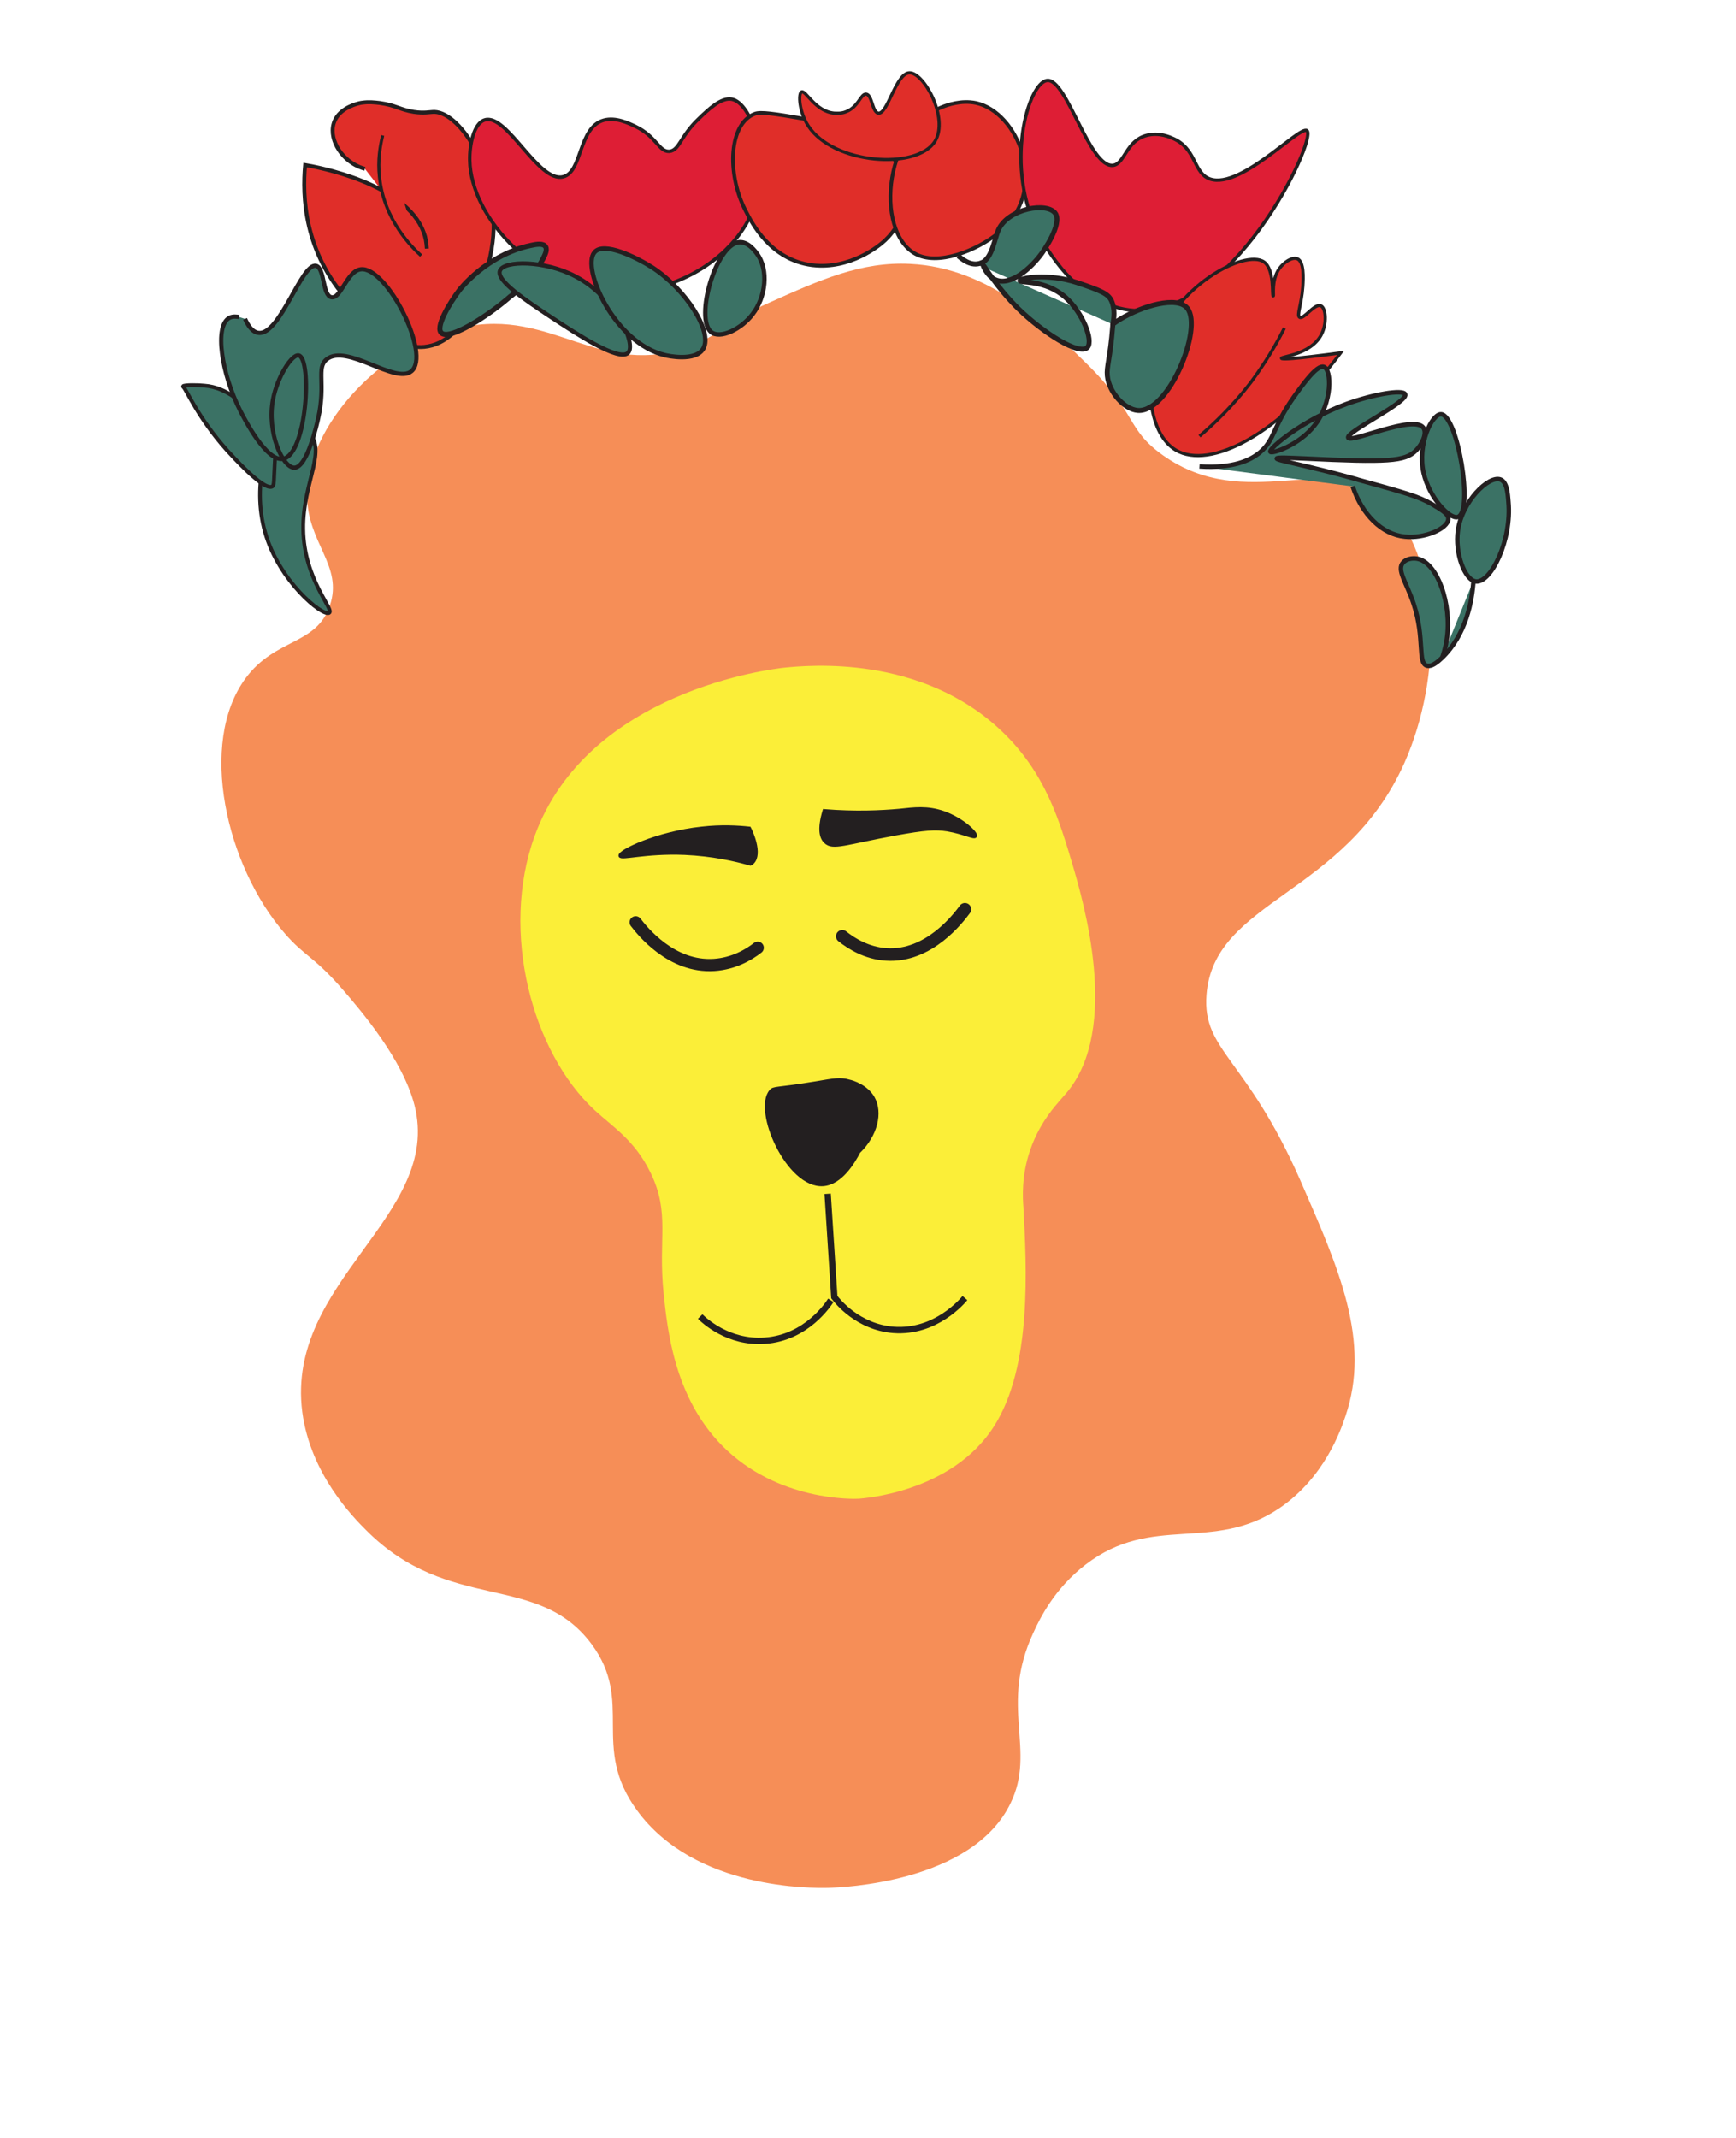 <?xml version="1.0" encoding="utf-8"?>
<!-- Generator: Adobe Illustrator 26.3.1, SVG Export Plug-In . SVG Version: 6.00 Build 0)  -->
<svg version="1.1" id="Layer_1" xmlns="http://www.w3.org/2000/svg" xmlns:xlink="http://www.w3.org/1999/xlink" x="0px" y="0px"
	 viewBox="0 0 546.2 672.5" style="enable-background:new 0 0 546.2 672.5;" xml:space="preserve">
<style type="text/css">
	.st0{fill:#F68E57;}
	.st1{fill:#FBEE38;}
	.st2{fill:#231F20;stroke:#231F20;stroke-miterlimit:10;}
	.st3{fill:none;stroke:#231F20;stroke-width:2;stroke-miterlimit:10;}
	.st4{fill:#FBEE38;stroke:#231F20;stroke-width:3.84;stroke-linecap:round;stroke-miterlimit:10;}
	.st5{fill:#FBEE38;stroke:#231F20;stroke-width:3.95;stroke-linecap:round;stroke-miterlimit:10;}
	.st6{fill:#E02E29;stroke:#231F20;stroke-width:1.23;stroke-miterlimit:10;}
	.st7{fill:#E02E29;stroke:#231F20;stroke-miterlimit:10;}
	.st8{fill:#DE1E35;stroke:#231F20;stroke-width:1.09;stroke-miterlimit:10;}
	.st9{fill:#E02E29;stroke:#231F20;stroke-width:1.18;stroke-miterlimit:10;}
	.st10{fill:#E02E29;stroke:#231F20;stroke-width:1.15;stroke-miterlimit:10;}
	.st11{fill:#DE1E35;stroke:#231F20;stroke-width:1.06;stroke-miterlimit:10;}
	.st12{fill:none;stroke:#231F20;stroke-miterlimit:10;}
	.st13{fill:#3B7265;stroke:#231F20;stroke-width:1.19;stroke-miterlimit:10;}
	.st14{fill:#3B7265;stroke:#231F20;stroke-width:1.21;stroke-miterlimit:10;}
	.st15{fill:#3B7265;stroke:#231F20;stroke-width:1.33;stroke-miterlimit:10;}
	.st16{fill:#3B7265;stroke:#231F20;stroke-width:1.6;stroke-miterlimit:10;}
	.st17{fill:#3B7265;stroke:#231F20;stroke-width:1.3;stroke-miterlimit:10;}
	.st18{fill:#3B7265;stroke:#231F20;stroke-width:1.4;stroke-miterlimit:10;}
	.st19{fill:#3B7265;stroke:#231F20;stroke-width:1.56;stroke-miterlimit:10;}
	.st20{fill:#3B7265;stroke:#231F20;stroke-width:1.41;stroke-miterlimit:10;}
</style>
<g>
	<g id="Lion_trace">
		<path class="st0" d="M217.6,108.7c9.6-3.7,9-6.7,25.1-13.8c15.2-6.8,28.3-12.7,43.7-11.9c24.7,1.2,42.8,18.9,54.9,30.8
			c16.9,16.5,12.8,21,24.6,29.4c26.4,18.7,52.4-2.1,69.5,14.3c18.6,17.9,18.4,55.6,6.5,82.4c-18.7,41.9-60.1,43.1-62.3,73.1
			c-1.3,17.5,12.6,19.8,29.4,58c12.3,28.1,22.4,50.8,14.3,74.5c-1.4,4.2-6.6,19.3-20.8,28.9c-20.9,14.1-40,1.6-60.9,17.7
			c-9.8,7.5-14.4,16.9-16.5,21.5c-10.8,23.3,1.1,36.8-7.2,53.7c-12.1,24.8-52.8,26.4-57.3,26.5c-4.9,0.1-41.9,0.7-60.2-24.4
			c-14.7-20.1-0.7-34-14.3-52.3c-17-22.8-44.7-9.5-70.9-35.8c-3.9-3.9-17.5-17.5-20.1-37.2c-5.3-41.3,44.2-61.7,35.3-96.5
			c-3.7-14.4-17-29.9-22.1-35.8C98.9,300.8,96,301,89.6,293.6c-18.4-21.1-27.4-59.9-12.3-80.3c9.4-12.7,22.3-10.3,26.5-22.9
			c4.2-12.5-7-19.4-7.2-34.4c-0.2-22,23.5-47.4,48.7-53C174.1,96.6,188.9,119.7,217.6,108.7L217.6,108.7z"/>
		<path class="st1" d="M187.1,349.2c-19.7-18.2-29.8-56.1-18.9-86.2c16.7-45.9,75-52.6,78.6-53c7.3-0.7,43-4.3,68.5,20.1
			c13.6,13,18,27.9,22.2,42c3.2,11,15.2,51.3-1.9,71.6c-2.6,3.1-8.2,8.5-11.5,18.1c-2.8,8.2-2.3,15.2-2.1,17.9
			c1,18.8,2.8,50.2-9.3,69c-13.3,20.8-41.3,22.6-42.5,22.7c-1.5,0.1-25.6,0.9-43-16.7c-15.1-15.3-17.2-36.5-18.4-47.8
			c-1.8-17.6,2.1-25.2-4.1-38C199.7,358.6,192.7,354.4,187.1,349.2L187.1,349.2z"/>
		<path class="st2" d="M259,372.6c5.6-0.4,9.6-7.2,11.2-10.3c5.5-5.3,7.1-12.4,4.5-17c-2.1-3.7-6.5-5-7.4-5.2
			c-3-0.9-5.1-0.4-10.5,0.5c-12.7,2.1-13.3,1.4-14.3,2.6C237.3,349.3,247.9,373.4,259,372.6L259,372.6z"/>
		<g>
			<path class="st3" d="M260.4,375.5c0.7,10.8,1.4,21.6,2.1,32.5c1,1.3,7.4,9.4,18.6,10.3c13.4,1,21.8-9.2,22.5-10"/>
			<path class="st3" d="M220.3,414.1c1.2,1.2,8.8,8.4,20.3,7.6c13.2-0.9,20.1-11.6,20.8-12.7"/>
		</g>
		<path class="st2" d="M195.1,269.2c0.3,1.1,7.9-1.3,20.3-0.8c8.8,0.4,15.9,2,20.7,3.4c0.3-0.1,0.5-0.3,0.7-0.5
			c2.8-2.8-0.5-9.9-1-10.8c-3.7-0.4-8.9-0.7-15,0C206.7,262,194.7,267.8,195.1,269.2L195.1,269.2z"/>
		<path class="st2" d="M259.3,255c-1.8,6-0.9,8.6,0.4,9.8c2.3,2.3,6.2,0.4,22-2.5c9.4-1.7,12.6-1.9,16.4-1.3c5.2,0.9,8.4,2.7,8.8,2
			c0.5-0.9-4.1-5.3-10-7.4c-5.2-1.8-9.3-1.2-14-0.7C277.2,255.4,269.3,255.8,259.3,255L259.3,255z"/>
		<path class="st4" d="M200,290.1c2,2.6,11.2,14.3,24.7,13.4c6.1-0.4,10.9-3.2,13.7-5.4"/>
		<path class="st5" d="M303.6,286c-2,2.7-11.3,15.1-24.8,14.2c-6.1-0.4-10.9-3.4-13.8-5.7"/>
	</g>
	<g id="Crown">
		<path class="st6" d="M114.8,53.1c-1.1-0.3-2.5-0.8-4-1.8c-5.3-3.4-8.3-10.6-4.3-15.2c2.6-3,7.1-3.8,7.5-3.8
			c2.1-0.3,3.7-0.1,5.5,0.1c5,0.7,6.3,2.1,10.7,2.8c3.3,0.5,5,0,6.5,0c8.5,0.3,20.8,19.8,18.3,40.9c-1.4,11.4-8.1,31.7-21.5,33
			c-10,0.9-19.1-9.1-23.7-14.2C95.6,79.3,95.1,61.7,96,51.9c4.1,0.7,31.7,5.8,37.3,21.2c0.6,1.5,0.9,3.2,1,5.1"/>
		<path class="st7" d="M120.4,42.6c-0.8,3.3-1.6,7.8-1,13.1c1.4,13.5,10.2,22.1,13.1,24.7"/>
		<path class="st8" d="M152.6,37.7c-3.6,1-4.9,8-4.8,12.7c0.3,18.2,21.5,41.5,47.5,41.5c17.7,0,36.4-10.9,42.1-27.1
			c5.1-14.5-0.9-32.5-7.2-33.6c-3.3-0.6-7.3,3.2-10.2,6c-6,5.6-6.2,10.1-9.4,10.4c-3.3,0.2-4-4.7-10.8-7.9c-2.1-1-6.1-2.9-9.8-1.9
			c-8.1,2.2-6.7,16.3-12.8,17.8C169.4,57.6,159.6,35.7,152.6,37.7L152.6,37.7z"/>
		<path class="st9" d="M237.5,35.8c1.8-0.7,6.3,0,15.1,1.5c9.5,1.6,14.2,2.3,16.4,3.3c7.2,3,15.3,9.8,16.1,19
			c0.8,9.3-6.2,15.7-7.2,16.5c-1,0.9-10.3,8.8-22.4,7.3c-13.1-1.7-18.9-13.1-21.1-17.5C228.6,54.3,229.4,38.8,237.5,35.8L237.5,35.8
			z"/>
		<path class="st10" d="M296.6,33.6c1.3-0.5,5.8-2.2,10.5-1.2c13.2,2.9,22.7,26.2,8.6,39.5c-6.2,5.9-18.8,11.5-26.5,8.5
			C275.3,75,277.2,41.1,296.6,33.6z"/>
		<path class="st11" d="M329.5,25.3c-5.9,0.5-14,27.1-2.3,49c1.5,2.8,11.2,21,28,23.2c32,4.2,59.4-53.8,56-56.4
			c-2.3-1.8-22.1,19.9-31.4,14.8c-4.3-2.4-3.7-9.2-10.6-12.3c-0.9-0.4-4.5-2.1-8.5-1c-6.4,1.7-6.8,8.8-10.4,9.4
			C342.8,53.1,335.7,24.7,329.5,25.3L329.5,25.3z"/>
		<path class="st7" d="M397.7,82.4c-5.9-4.2-28.9,7.8-34.4,27.9c-2.9,10.6-1.8,26.3,6.7,31.3c10.6,6.2,32.5-4.7,51.8-30.6
			c-15.1,2-18.6,2.1-18.6,1.7c-0.1-0.6,9-1.1,12.4-7.2c2-3.6,1.6-8.6,0-9.3c-2-0.9-5.4,4.4-6.7,3.6c-1-0.6,0.6-3.9,1-9.6
			c0.2-2.9,0.4-7.9-1.7-8.8c-1.6-0.7-4.3,1.1-5.7,3.1c-2.6,3.7-1.6,8.6-1.9,8.6C400.1,93.2,401.1,84.8,397.7,82.4L397.7,82.4z"/>
		<path class="st12" d="M404.1,103.2c-2.5,5-5.9,10.8-10.5,17c-5.6,7.3-11.4,12.9-16.2,17"/>
		<path class="st13" d="M103.5,192.8c2-0.9-7.9-10.3-8.1-26.4c-0.2-14.9,8-25.2,1.2-30.8c-0.5-0.4-2.8-2.4-5.4-2
			c-7.1,1-12.1,18.9-7.8,33.8C87.7,182.7,101.3,193.8,103.5,192.8z"/>
		<path class="st14" d="M57.6,121.5c0,0.1,0.1,0.1,0.1,0.2c1,0.9,4.5,9.6,13.7,19.9c1.6,1.7,11.2,12.5,14.1,11.5
			c0.9-0.3,0.6-1.6,1-8.4c0.2-3.5,0.5-3.8,0.3-5c-0.2-1.6-1-3.7-5.1-7.8c-4.9-4.8-10.2-10.1-17.4-10.6
			C62.7,121.1,57.8,121,57.6,121.5L57.6,121.5z"/>
		<path class="st15" d="M77.1,100.3c0.8,1.8,2.2,4.2,4.3,4.4c6.7,0.7,13.5-22,18-21.1c2.8,0.6,2,9.4,4.9,9.9c3,0.5,4.8-8.2,9.2-8.8
			c8.2-1,22.3,27,15.9,32.1c-5.1,4.1-20.3-8.8-26.6-3.8c-3.4,2.7-0.2,7.6-2.7,18.6c-0.3,1.4-3.4,15.5-7.5,15.5
			c-3.7,0-8.7-11.2-6.7-21.5c1.3-6.9,5.9-14.3,8.1-13.8c4.2,1,2.6,31-4.9,32.5c-5.3,1-12.1-12.4-13.5-15.1
			c-5.9-11.6-8.3-26.9-3.3-29.3c1.1-0.5,2.2-0.3,2.9-0.2"/>
		<path class="st16" d="M167,77.2c-14,2.9-22.5,14.1-22.5,14.1c-2.8,3.7-8,12-5.4,13.6c2.9,1.8,14.3-5.4,21.4-11.6
			c0,0,6.7-4.7,10.5-12.2c0.6-1.2,1.4-2.9,0.4-3.8S168,77,167,77.2L167,77.2z"/>
		<path class="st17" d="M157.3,85.1c-1.3,3.2,8.3,9.5,16.3,14.8c7.6,5,21.1,13.9,24,11.1c2.8-2.8-4.1-17.6-16.6-24.1
			C171.3,81.8,158.6,81.9,157.3,85.1L157.3,85.1z"/>
		<path class="st18" d="M187,79.4c-4.1,5.1,6.4,28.6,22.2,32.3c0.7,0.2,9.7,2.2,12.1-2.1c3-5.3-5.6-18.7-16.1-25.5
			C200.3,81,189.9,75.8,187,79.4L187,79.4z"/>
		<path class="st18" d="M232.5,76.2c-7.3,0.7-13.9,23.9-8.8,28.2c2.8,2.4,9.6-0.9,13.1-5.6c4.1-5.3,5.2-13.9,1.3-19.1
			C237.6,79,235.3,75.9,232.5,76.2z"/>
		<path class="st19" d="M301.5,80.5c2.2,1.9,4.8,3.3,7.4,2.1c0,0,0,0,0.1,0c3.2-1.6,3.9-7.5,5.1-10.2c3-6.9,15.6-9,18-5.2
			c2.1,3.5-3.9,11.9-4.4,12.6c-3.3,4.5-9.7,10.3-14.5,8.2c-2.7-1.2-4-4.6-3.9-4.7c0.1-0.1,4.2,7,11.1,13.8
			c7.7,7.5,19.4,15,21.8,12.1c1.8-2.2-1.5-10.8-6.9-15.6c-6.5-5.8-14.4-4.5-14.4-5.3c0-0.8,8.6-2.5,18,0.6c7.5,2.5,9.8,3.5,10.8,5.7
			c1.2,2.7,0.8,5.6,0.4,7.4c0,0.1,0,0.3,0,0.5c-0.8,10.4-2,12.8-1.7,15.7c0.5,5.2,5.4,10.6,9.6,10.9c9.8,0.7,20.5-25.9,15.6-32.1
			c-3.2-4.1-14.3-0.7-21,3.3c-1,0.6-1.9,1.2-2.5,1.7"/>
		<g>
			<path class="st20" d="M377.4,146.7c10.5,0.7,16-1.9,19-4.4c4.7-3.9,4.1-8.2,10.8-17.6c3-4.2,7.2-10,9.3-9.3
				c2.5,0.8,2.8,11.2-2.9,18.4c-4.9,6.3-13.4,9-13.9,8.3c-0.7-0.9,10.2-10.1,24.1-15.1c8.3-3,17.6-4.6,18.3-3
				c1.1,2.4-18.9,12-17.9,13.7c0.9,1.7,20.5-7.3,23.6-3.2c1.3,1.6-0.2,5.1-2.4,7.3c-3.4,3.3-8.6,3.7-35.1,2.4
				c-4.6-0.2-8.5-0.4-8.6,0c-0.1,0.6,8.4,1.9,25,6.5c0.1,0,0,0,0.6,0.2c15.2,4.2,18.8,5.2,23.1,7.6c3.2,1.9,5.3,3.1,5.3,4.7
				c-0.1,3.1-7.6,6.3-13.7,5.6c-7.2-0.7-13.5-7-16.4-15.8"/>
			<path class="st20" d="M453.4,130.3c-2.9-0.1-7.5,9.4-5.5,18.4c1.7,7.7,8.2,14.8,10.8,13.9C463.7,161,458.6,130.6,453.4,130.3
				L453.4,130.3z"/>
			<path class="st20" d="M458.7,166.9c1.3-9.2,9.6-17.3,13.3-16.1c2.1,0.7,2.4,4.3,2.6,7.1c1.1,11.9-5.4,25.4-10.2,25
				C460.8,182.5,457.7,173.9,458.7,166.9L458.7,166.9z"/>
			<path class="st20" d="M463.6,182.6c-0.4,6.2-2.2,17-10,24.4c-2.5,2.4-3.8,2.6-4.6,2.4c-3.1-0.8-0.6-8.4-4.2-19.4
				c-2.2-6.7-5.5-10.8-3.3-13.1c1-1.1,2.8-1.4,4.2-1.2c6.5,0.9,11.2,14.4,9.5,25.4c-0.4,2.7-1.1,4.8-1.5,5.9"/>
		</g>
		<path class="st7" d="M262.5,35.6c-6-0.5-9-7.3-10.3-6.7c-1.1,0.5-0.8,6.3,2.1,10.7c7.9,12.1,34.2,14,39.9,4.8
			c4.4-7.2-3.5-21.7-8.1-21.5c-4.3,0.2-6.8,13.2-9.8,12.7c-1.9-0.4-1.9-5.8-3.8-6c-1.7-0.1-2.4,4-6.2,5.5
			C264.7,35.8,263.2,35.6,262.5,35.6L262.5,35.6z"/>
	</g>
</g>
</svg>
